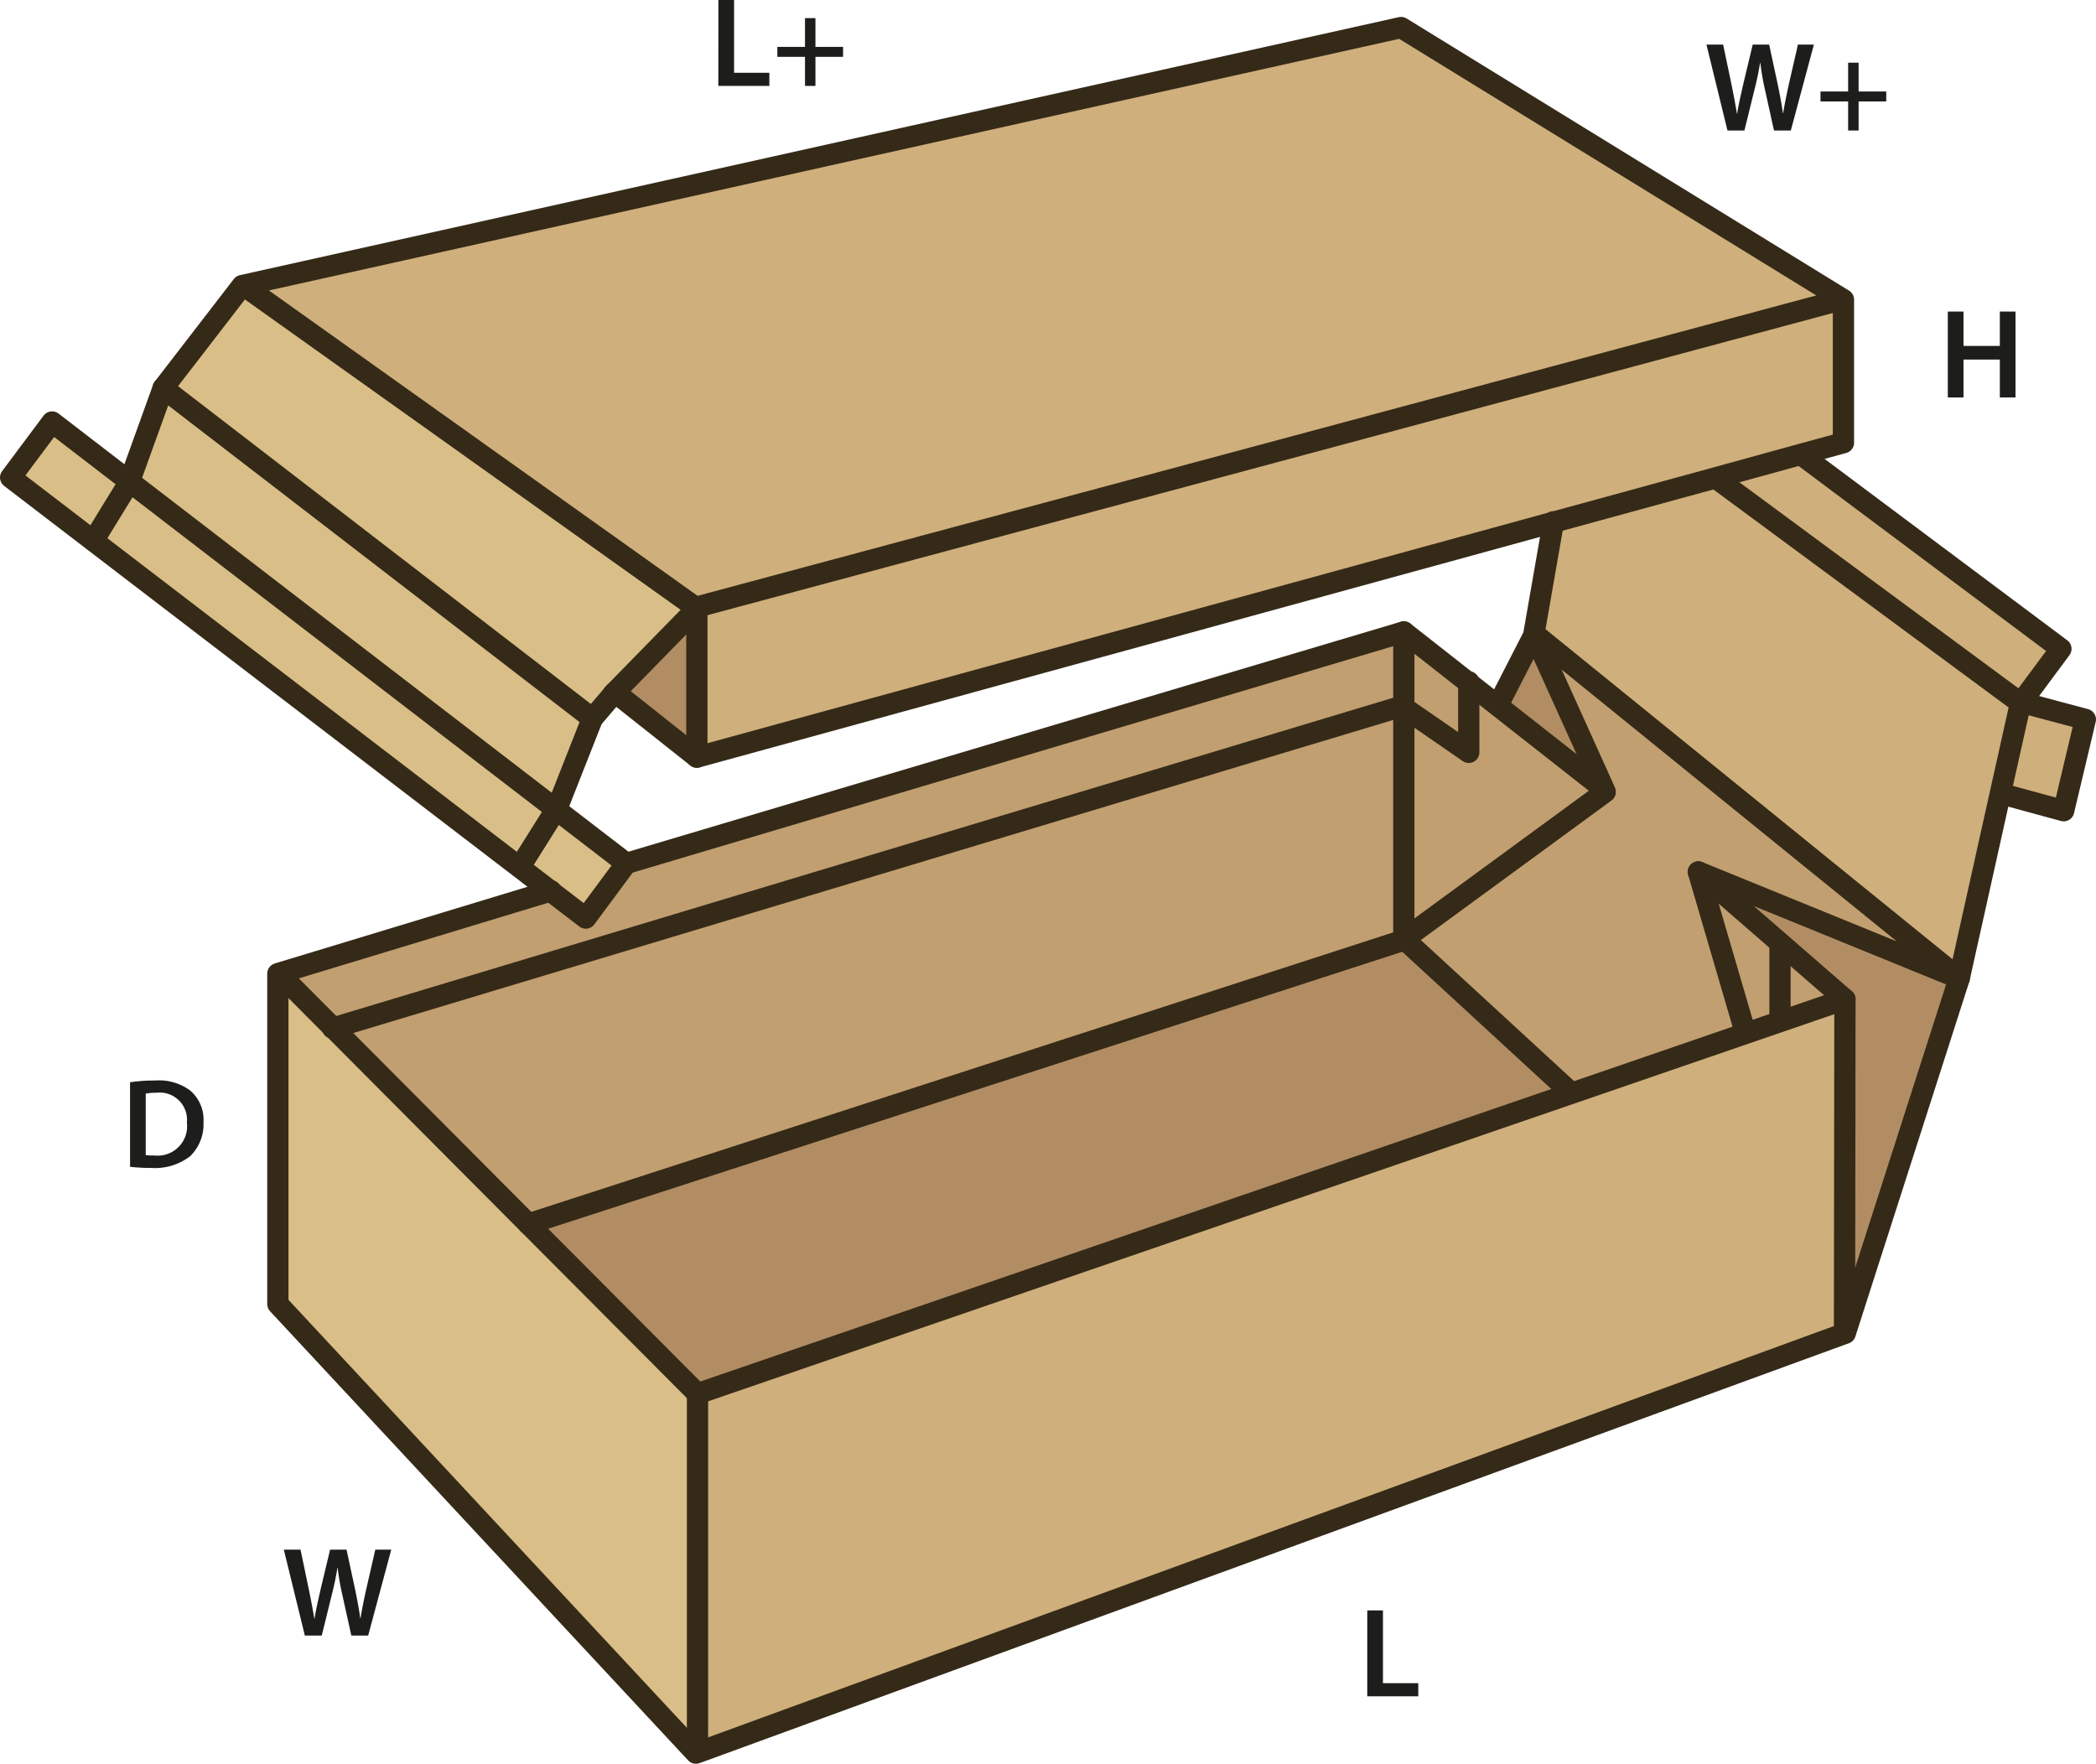 <svg id="Layer_1" data-name="Layer 1" xmlns="http://www.w3.org/2000/svg" viewBox="0 0 197.19 165.931"><defs><style>.cls-1{fill:#b28d63;}.cls-2{fill:#cfaf7b;}.cls-3{fill:#c29f70;}.cls-4{fill:#d9be87;}.cls-5{fill:none;stroke:#352a18;stroke-linecap:round;stroke-linejoin:round;stroke-width:2px;}.cls-6{fill:#1d1d1b;}</style></defs><polygon class="cls-1" points="173.53 125.431 173.57 94.011 159.78 82.031 184.32 92.041 173.6 125.431 173.54 125.451 173.53 125.431"/><polygon class="cls-1" points="132.1 88.351 147.66 102.671 147.74 102.891 65.62 131.121 49.71 115.151 131.89 88.501 132.1 88.351"/><polygon class="cls-2" points="173.57 94.011 173.53 125.431 173.54 125.451 65.7 164.851 65.62 164.631 65.62 131.121 147.74 102.891 173.57 94.011"/><polygon class="cls-3" points="173.57 94.011 147.74 102.891 147.66 102.671 132.1 88.351 151.02 74.501 150.8 74.001 144.46 59.981 144.59 59.821 184.32 92.041 159.78 82.031 173.57 94.011"/><polygon class="cls-1" points="65.56 57.241 65.56 71.231 57.85 65.121 65.56 57.241"/><polygon class="cls-1" points="144.46 59.981 150.8 74.001 150.67 74.061 140.84 66.341 141.1 66.001 144.28 59.801 144.3 59.681 144.46 59.711 144.59 59.821 144.46 59.981"/><polygon class="cls-3" points="138.18 64.251 138.18 70.781 132.07 66.561 132.07 59.451 138.18 64.251"/><polygon class="cls-3" points="151.02 74.501 132.1 88.351 132.07 88.321 132.07 66.561 138.18 70.781 138.18 64.251 140.84 66.341 150.67 74.061 150.8 74.001 151.02 74.501"/><polygon class="cls-3" points="132.07 59.451 132.07 66.561 131.89 66.441 31.35 96.711 26.39 91.731 26.33 91.541 51.78 83.821 55.11 86.371 58.92 81.231 132.07 59.451"/><polygon class="cls-3" points="132.07 88.321 132.1 88.351 131.89 88.501 49.71 115.151 31.35 96.711 131.89 66.441 132.07 66.561 132.07 88.321"/><polygon class="cls-2" points="196.19 67.681 194.15 76.271 188.31 74.681 188.19 74.651 190.08 66.181 190.16 66.071 196.19 67.681"/><polygon class="cls-2" points="193.89 61.041 190.16 66.071 189.9 66.001 161.47 45.011 161.45 44.941 169.62 42.691 169.69 42.951 193.89 61.041"/><polygon class="cls-2" points="190.16 66.071 190.08 66.181 188.19 74.651 184.32 92.041 144.59 59.821 144.46 59.711 144.3 59.681 146.14 49.131 161.45 44.941 161.47 45.011 189.9 66.001 190.16 66.071"/><polygon class="cls-2" points="173.3 28.111 173.25 28.191 65.74 57.061 65.56 57.241 65.56 57.231 23.05 26.951 23.02 26.811 131.81 2.591 173.3 28.111"/><polygon class="cls-2" points="146.14 49.131 65.56 71.231 65.56 57.241 65.74 57.061 173.25 28.191 173.3 28.111 173.43 28.191 173.43 41.651 169.62 42.691 161.45 44.941 146.14 49.131"/><polygon class="cls-4" points="12.18 45.301 12.16 45.371 8.79 50.861 8.78 50.881 1 44.921 4.9 39.701 12.18 45.301"/><polygon class="cls-4" points="51.78 83.821 48.85 81.571 49.17 81.151 52.31 76.151 58.92 81.231 55.11 86.371 51.78 83.821"/><polygon class="cls-4" points="57.85 65.121 55.73 67.601 15.35 36.511 22.79 26.861 23.02 26.811 23.05 26.951 65.56 57.231 65.56 57.241 57.85 65.121"/><polygon class="cls-4" points="55.73 67.601 52.45 75.921 52.31 76.151 12.18 45.301 15.35 36.511 55.73 67.601"/><polygon class="cls-4" points="12.18 45.301 52.31 76.151 49.17 81.151 48.85 81.571 8.78 50.881 8.79 50.861 12.16 45.371 12.18 45.301"/><polygon class="cls-4" points="65.62 164.631 65.7 164.851 65.47 164.931 26.14 122.681 26.14 91.601 26.33 91.541 26.39 91.731 31.35 96.711 49.71 115.151 65.62 131.121 65.62 164.631"/><polygon class="cls-5" points="8.78 50.881 1 44.921 4.9 39.701 12.18 45.301 52.31 76.151 58.92 81.231 55.11 86.371 51.78 83.821 48.85 81.571 8.78 50.881"/><polyline class="cls-5" points="8.79 50.861 12.16 45.371 12.18 45.301 15.35 36.511 22.79 26.861 23.02 26.811 131.81 2.591 173.3 28.111 173.43 28.191 173.43 41.651 169.62 42.691 161.45 44.941 146.14 49.131 65.56 71.231 57.85 65.121 55.73 67.601 52.45 75.921 52.31 76.151 49.17 81.151"/><line class="cls-5" x1="15.35" y1="36.511" x2="55.73" y2="67.601"/><polyline class="cls-5" points="23.05 26.951 65.56 57.231 65.56 57.241 65.56 71.231"/><polyline class="cls-5" points="57.68 65.291 57.85 65.121 65.56 57.241 65.74 57.061 173.25 28.191"/><polyline class="cls-5" points="169.69 42.951 193.89 61.041 190.16 66.071 190.08 66.181 188.19 74.651 184.32 92.041 173.6 125.431 173.54 125.451 65.7 164.851 65.47 164.931 26.14 122.681 26.14 91.601 26.33 91.541 51.78 83.821 51.83 83.801"/><polyline class="cls-5" points="161.47 45.011 189.9 66.001 190.16 66.071 196.19 67.681 194.15 76.271 188.31 74.681"/><polyline class="cls-5" points="146.15 49.091 146.14 49.131 144.3 59.681 144.28 59.801 141.1 66.001"/><polyline class="cls-5" points="144.46 59.711 144.59 59.821 184.32 92.041 159.78 82.031 164.21 97.171"/><polyline class="cls-5" points="144.46 59.981 150.8 74.001 151.02 74.501 132.1 88.351 131.89 88.501 49.71 115.151 49.7 115.151"/><polyline class="cls-5" points="150.67 74.061 140.84 66.341 138.18 64.251 132.07 59.451 58.92 81.231"/><polyline class="cls-5" points="132.07 59.451 132.07 66.561 132.07 88.321 132.1 88.351 147.66 102.671"/><polyline class="cls-5" points="138.18 64.141 138.18 64.251 138.18 70.781 132.07 66.561 131.89 66.441 31.35 96.711 31.29 96.731"/><polyline class="cls-5" points="26.39 91.731 31.35 96.711 49.71 115.151 65.62 131.121 147.74 102.891 173.57 94.011 159.78 82.031"/><line class="cls-5" x1="173.57" y1="94.011" x2="173.53" y2="125.431"/><line class="cls-5" x1="167.46" y1="88.771" x2="167.46" y2="95.591"/><line class="cls-5" x1="65.62" y1="131.121" x2="65.62" y2="164.631"/><path class="cls-6" d="M12.854,102.656a14.994,14.994,0,0,1,2.35-.168,4.924,4.924,0,0,1,3.3.936,3.617,3.617,0,0,1,1.26,2.975,4.18,4.18,0,0,1-1.26,3.213,5.393,5.393,0,0,1-3.658,1.1,16.32,16.32,0,0,1-1.99-.107Zm1.475,6.849a5.484,5.484,0,0,0,.815.036,2.77,2.77,0,0,0,3.059-3.095,2.565,2.565,0,0,0-2.867-2.806,4.711,4.711,0,0,0-1.007.084Z" transform="translate(-0.62 -0.835)"/><path class="cls-6" d="M185.344,30.143v3.238h3.418V30.143h1.475v8.083h-1.475V34.664h-3.418v3.562h-1.476V30.143Z" transform="translate(-0.62 -0.835)"/><path class="cls-6" d="M29.3,154.707l-1.979-8.084h1.571l.768,3.67c.2.983.4,2.016.528,2.818h.024c.131-.851.359-1.81.587-2.83l.876-3.658h1.547l.8,3.718c.2.96.371,1.859.491,2.735h.024c.144-.887.336-1.811.552-2.795l.839-3.658h1.5l-2.171,8.084H33.673l-.84-3.8a23,23,0,0,1-.444-2.567h-.024c-.144.864-.3,1.644-.539,2.567l-.936,3.8Z" transform="translate(-0.62 -0.835)"/><path class="cls-6" d="M163.14,13.112l-1.979-8.083h1.571L163.5,8.7c.2.983.4,2.015.527,2.818h.025c.132-.851.359-1.811.588-2.83l.875-3.658h1.547l.8,3.718c.2.959.372,1.859.492,2.735h.024c.144-.888.336-1.811.552-2.795l.839-3.658h1.5l-2.17,8.083h-1.583l-.84-3.8a23.311,23.311,0,0,1-.444-2.567h-.024c-.144.864-.3,1.643-.539,2.567l-.936,3.8Z" transform="translate(-0.62 -0.835)"/><path class="cls-6" d="M175.475,6.732V9.443h2.6v.935h-2.6v2.734h-.984V10.378h-2.6V9.443h2.6V6.732Z" transform="translate(-0.62 -0.835)"/><path class="cls-6" d="M129.252,152.34h1.476v6.849h3.322v1.235h-4.8Z" transform="translate(-0.62 -0.835)"/><path class="cls-6" d="M68.206.835h1.475V7.683H73V8.919h-4.8Z" transform="translate(-0.62 -0.835)"/><path class="cls-6" d="M77.336,2.538V5.249h2.6v.935h-2.6V8.919h-.983V6.184h-2.6V5.249h2.6V2.538Z" transform="translate(-0.62 -0.835)"/></svg>